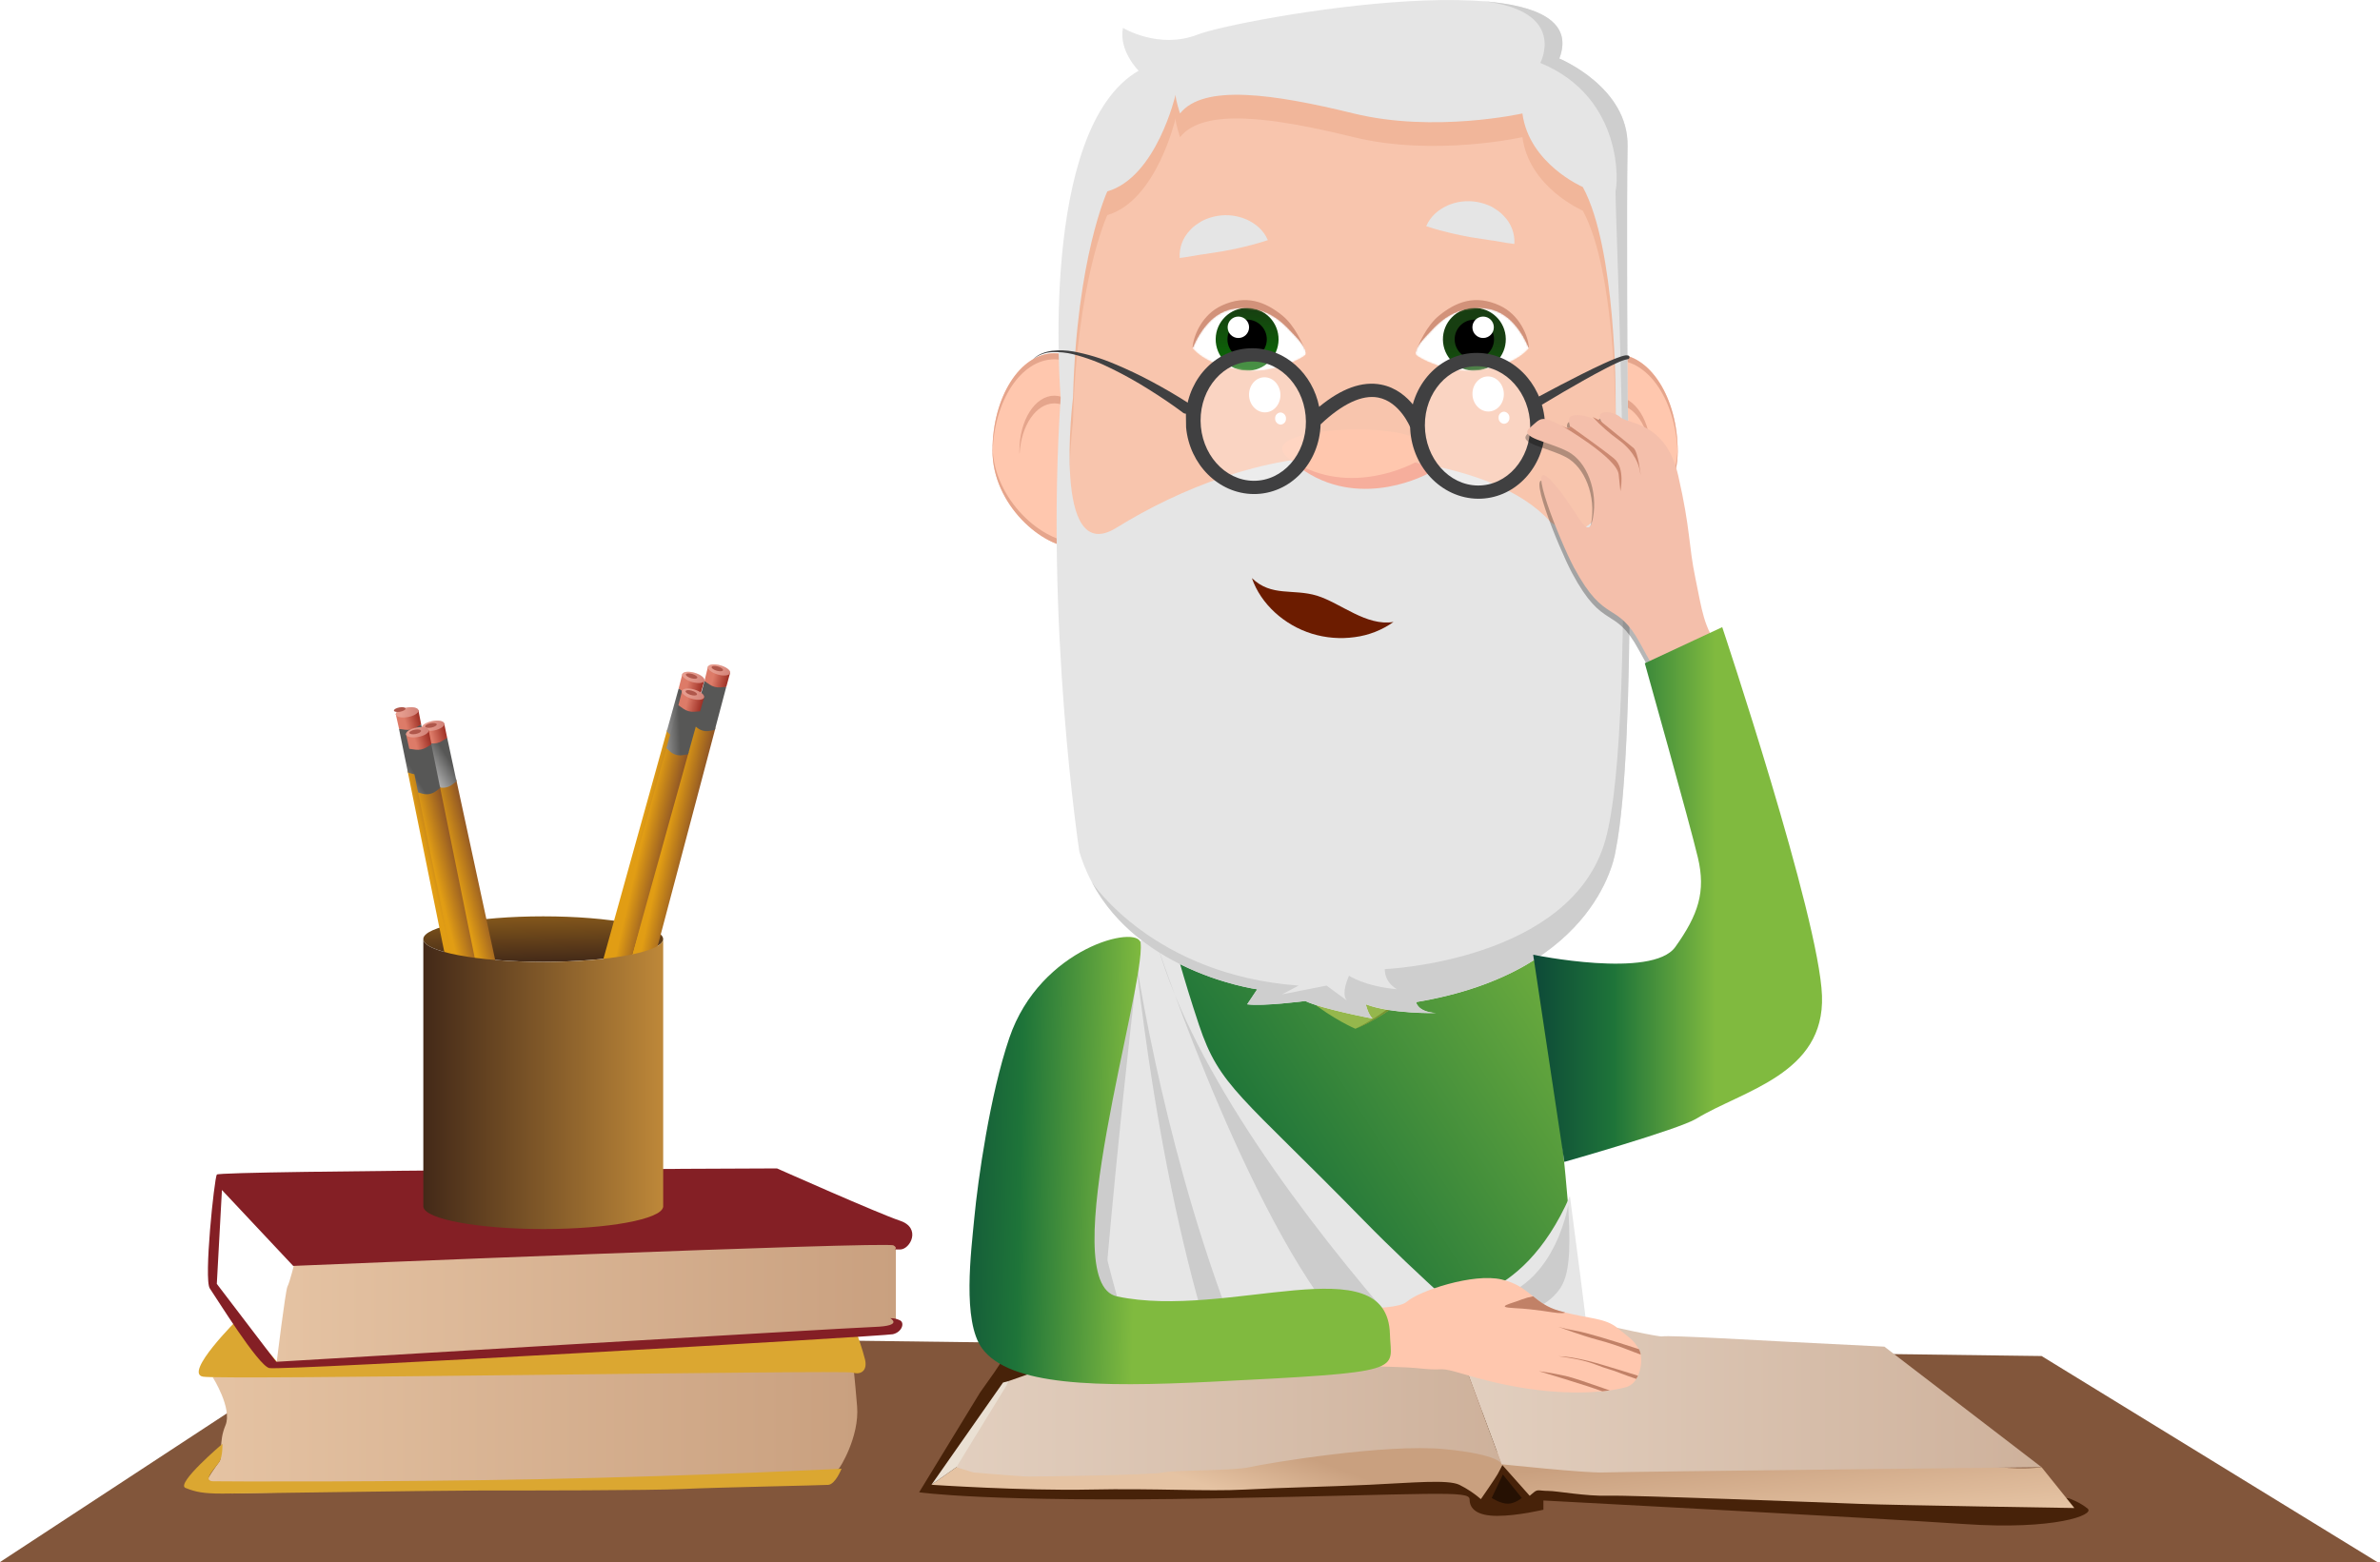 <?xml version="1.0" encoding="UTF-8"?> <svg xmlns="http://www.w3.org/2000/svg" width="1453" height="954" viewBox="0 0 1453 954" fill="none"> <g clip-path="url(#clip0_122_1860)"> <path d="M688.937 945.593L644.271 943.546C650.846 876.123 660.073 803.871 668.773 741.5C669.65 759.948 671.406 777.886 673.838 795.253C677.339 820.069 682.456 844.63 689.157 868.78C688.683 892.974 688.61 918.572 688.937 945.593Z" fill="#CCCCCC"></path> <path d="M964.045 925.354V927.488C963.983 935.456 963.869 943.546 963.72 951.777H689.007C688.55 922.49 688.594 894.827 689.138 868.78C689.454 851.966 689.937 835.841 690.587 820.403C693.299 754.396 698.54 701.206 703.632 662.036C704.218 657.462 704.803 653.07 705.388 648.859C708.548 626.3 711.533 609.328 713.631 598.286C713.631 598.128 713.692 597.961 713.728 597.803C714.702 592.717 715.483 588.922 716.028 586.445C716.519 584.152 716.791 582.992 716.791 582.992C717.38 582.553 717.968 582.114 718.547 581.71L718.67 581.622C721.391 579.663 724.007 577.889 726.492 576.272C748.166 562.217 760.843 560.671 760.843 560.671L771.843 561.356H771.957L826.385 564.765L872.631 561.866L878.9 561.479L879.778 561.418L891.901 560.662C891.901 560.662 902.436 561.971 920.634 572.785C921.047 573.022 921.459 573.268 921.872 573.531C926.165 576.167 930.87 579.241 935.918 582.984C935.918 582.984 936.181 584.038 936.655 586.137C939.508 598.682 949.973 648.578 957.101 733.085C957.18 733.963 957.25 734.842 957.32 735.72C960.41 773.037 962.842 816.986 963.694 867.348C963.694 867.558 963.694 867.769 963.694 867.98C963.737 870.835 963.781 873.699 963.816 876.598C963.816 877.634 963.816 878.673 963.816 879.709C964.089 894.415 964.159 909.629 964.045 925.354Z" fill="url(#paint0_linear_122_1860)"></path> <path d="M999.634 951.778H689.008C688.552 922.499 688.596 894.828 689.14 868.783C682.439 844.634 677.322 820.073 673.821 795.256C671.372 777.889 669.643 759.969 668.756 741.503C668.879 740.625 668.993 739.747 669.116 738.93C682.029 646.525 693.696 576.293 693.696 576.293L696.514 574.536L697.05 574.202L699.42 572.726C700.126 572.28 700.859 571.879 701.615 571.523C702.77 570.919 703.981 570.428 705.231 570.056L712.351 567.93C713.132 567.781 715.406 569.344 715.59 570.109C716.029 571.988 716.969 575.827 718.522 581.528C718.526 581.587 718.526 581.646 718.522 581.704C719.093 583.812 719.751 586.158 720.489 588.732C723.122 597.999 726.853 610.377 731.954 625.706C744.595 663.699 757.623 668.495 832.637 745.246C849.501 762.49 867.014 778.899 884.053 794.439C887.029 797.157 889.987 799.839 892.928 802.486L893.868 803.364L894.675 804.084C906.632 814.872 918.22 825.167 929.035 834.997L929.246 835.182L931.239 837C933.96 839.486 936.708 842.007 939.447 844.537C948.304 852.733 956.495 860.569 963.737 868.009C970.163 874.624 975.852 880.939 980.61 886.939C983.147 890.128 985.412 893.229 987.396 896.224C993.172 905.009 996.5 913.029 996.693 920.259C996.921 926.391 998.036 937.389 999.634 951.778Z" fill="#E6E6E6"></path> <path d="M643.455 951.778C643.393 952.437 643.323 953.096 643.262 953.754L643.446 951.778H643.455Z" fill="#CCCCCC"></path> <path d="M696.514 574.526C695.882 579.533 695.18 585.278 694.416 591.7C694.355 592.253 694.284 592.815 694.214 593.386C689.474 633.321 682.416 697.922 676.06 769.437C675.299 777.94 674.553 786.543 673.821 795.246C671.372 777.879 653.981 764.587 653.095 746.122C653.218 745.244 661.733 732.576 661.873 731.724C674.787 639.32 693.714 576.239 693.714 576.239L696.514 574.526Z" fill="#CCCCCC"></path> <path d="M987.467 896.207L974.492 866.832C973.21 845.204 967.75 800.561 958.444 730.338C928.333 799.226 879.883 794.465 879.883 794.465C878.022 819.633 975.247 884.426 975.247 884.426C975.247 884.426 975.247 883.715 975.203 882.265L987.467 896.207Z" fill="#E6E6E6"></path> <path d="M827.466 625.054C827.466 625.054 771.87 601.336 771.87 558.037C771.87 552.327 778.155 550.86 802.525 548.936C802.341 547.442 802.113 545.94 801.867 544.456C807.748 543.814 814.35 543.191 821.751 542.62L821.645 540.863C825.727 541.118 829.546 541.443 833.251 541.794H833.356C838.492 542.286 843.197 542.857 847.56 543.472C847.253 545.431 846.981 547.311 846.752 549.059C871.184 551.431 877.961 551.395 879.883 561.647C879.883 604.964 827.466 625.054 827.466 625.054Z" fill="#9C9A9A"></path> <path d="M802.525 552.064C799.251 526.185 787.312 501.395 787.312 501.395H861.439C852.327 519.843 848.42 539.063 846.752 552.187C871.184 554.559 877.961 554.524 879.883 564.767C879.883 608.048 827.466 628.147 827.466 628.147C827.466 628.147 771.87 604.429 771.87 561.13C771.87 555.446 778.155 553.979 802.525 552.064Z" fill="#95B74C"></path> <path d="M861.439 501.395C852.327 519.843 848.42 539.063 846.752 552.187C871.183 554.559 877.961 554.524 879.883 564.767C879.883 608.048 827.465 628.147 827.465 628.147C871.412 606.335 879.172 573.296 875.643 564.767C872.114 556.237 840.168 559.575 840.168 559.575L842.802 547.11L837.535 544.255L839.65 551.282C828.036 549.93 808.407 537.227 808.407 537.227L800.602 540.925C797.577 527.316 793.122 514.066 787.312 501.395H861.439Z" fill="#779332"></path> <path d="M706.915 578.249C706.915 578.249 766.242 757.111 827.579 818.778C889.075 880.606 971.551 932.364 971.551 932.364C971.551 932.364 752.143 732.611 706.915 578.249Z" fill="#CCCCCC"></path> <path d="M832.031 951.778H797.644C760.203 894.142 725.984 803.319 703.633 662.038C700.209 640.37 697.069 617.489 694.213 593.395C693.801 589.882 693.388 586.289 692.993 582.696C693.169 583.811 693.625 586.912 694.415 591.709C696.241 602.83 699.797 623.069 705.406 648.878C723.35 731.55 762.231 871.224 832.031 951.778Z" fill="#CCCCCC"></path> <path d="M744.84 951.777H719.119C707.043 924.906 697.022 897.164 689.139 868.779C682.438 844.631 677.321 820.069 673.82 795.253C671.371 777.886 669.642 759.966 668.755 741.5C668.661 739.579 668.576 737.649 668.5 735.711C668.5 735.711 668.702 736.818 669.115 738.927C670.107 743.943 672.328 754.607 676.059 769.444C679.527 783.227 684.302 800.612 690.588 820.394C702.615 858.212 720.19 904.798 744.84 951.777Z" fill="#CCCCCC"></path> <path d="M892.99 802.494C892.99 802.494 976.589 876.469 980.68 885.621C984.771 894.775 925.322 862.888 892.99 802.494Z" fill="#CCCCCC"></path> <path d="M957.408 735.711C957.408 735.711 947.927 795.183 898.591 794.155C861.58 793.382 930.142 819.815 952.677 786.363C959.603 776.015 958.295 754.537 957.408 735.711Z" fill="#CCCCCC"></path> <path d="M681.494 275.124C681.494 307.943 677.921 334.551 657.054 334.551C636.187 334.551 605.918 307.943 605.918 275.124C605.918 242.305 622.835 215.705 643.666 215.705C664.498 215.705 681.494 242.305 681.494 275.124Z" fill="#FFC7AE"></path> <path d="M643.701 219.41C664.427 219.41 681.247 245.658 681.449 278.178C681.449 277.168 681.449 276.158 681.449 275.148C681.449 242.329 664.524 215.729 643.701 215.729C622.878 215.729 605.952 242.329 605.952 275.148C605.952 275.596 605.952 276.026 605.996 276.474C606.751 244.727 623.343 219.41 643.701 219.41Z" fill="#E5A58C"></path> <path d="M657.054 331.195C636.45 331.195 606.69 305.236 605.962 272.979C605.962 273.691 605.918 274.403 605.918 275.123C605.918 307.942 636.187 334.55 657.054 334.55C677.921 334.55 681.494 307.942 681.494 275.123C681.494 274.921 681.494 274.719 681.494 274.517C681.275 306.062 677.342 331.195 657.054 331.195Z" fill="#E5A58C"></path> <path d="M643.7 246.302C655.252 246.302 664.646 260.779 664.979 278.805C664.979 277.592 664.979 276.362 664.979 275.115C664.979 256.606 655.437 241.602 643.665 241.602C631.892 241.602 622.359 256.606 622.359 275.115C622.359 275.827 622.359 276.529 622.446 277.232C623.316 259.944 632.489 246.302 643.7 246.302Z" fill="#E5A58C"></path> <path d="M948.673 275.719C948.673 308.538 952.238 335.138 973.105 335.138C993.972 335.138 1024.28 308.538 1024.28 275.719C1024.28 242.9 1007.37 216.292 986.536 216.292C965.704 216.292 948.673 242.9 948.673 275.719Z" fill="#FFC7AE"></path> <path d="M986.457 219.982C965.73 219.982 948.91 246.23 948.708 278.741C948.708 277.74 948.708 276.73 948.708 275.719C948.708 242.9 965.625 216.292 986.457 216.292C1007.29 216.292 1024.21 242.9 1024.21 275.719C1024.21 276.159 1024.21 276.598 1024.21 277.046C1023.41 245.325 1006.81 219.982 986.457 219.982Z" fill="#E5A58C"></path> <path d="M973.104 331.79C993.717 331.79 1023.48 305.832 1024.21 273.566C1024.21 274.287 1024.21 274.998 1024.21 275.719C1024.21 308.538 993.936 335.137 973.069 335.137C952.202 335.137 948.638 308.538 948.638 275.719C948.638 275.517 948.638 275.315 948.638 275.112C948.884 306.658 952.826 331.79 973.104 331.79Z" fill="#E5A58C"></path> <path d="M986.457 246.899C974.904 246.899 965.52 261.367 965.177 279.402C965.177 278.189 965.177 276.96 965.177 275.712C965.177 257.203 974.72 242.199 986.483 242.199C998.247 242.199 1007.79 257.203 1007.79 275.712C1007.79 276.424 1007.79 277.127 1007.71 277.829C1006.84 260.533 997.667 246.899 986.457 246.899Z" fill="#E5A58C"></path> <path d="M647.563 272.997C647.563 409.693 647.563 604.059 820.601 604.059C997.29 604.059 993.647 409.693 993.647 272.997C993.647 136.301 993.647 25.475 820.601 25.475C647.554 25.475 647.563 136.31 647.563 272.997Z" fill="#F8C5AD"></path> <path d="M647.563 272.997C647.563 409.693 647.563 604.059 820.601 604.059C997.29 604.059 993.647 409.693 993.647 272.997C993.647 265.554 993.647 258.201 993.647 250.939C993.647 249.235 993.647 247.205 993.647 244.913C992.865 121.437 981.69 25.475 820.706 25.475C647.563 25.493 647.563 136.31 647.563 272.997ZM655.078 257.316C657.36 171.536 676.024 131.329 676.024 131.329C706.082 122.614 717.688 72.323 717.688 72.323C717.688 75.644 720.427 83.743 720.427 83.743C734.771 65.647 777.12 71.682 826.412 83.743C875.705 95.804 929.439 83.743 929.439 83.743C933.539 114.568 966.31 128.641 966.31 128.641C986.799 166.177 986.343 257.316 986.343 257.316C988.739 367.87 946.496 333.048 946.496 333.048C910.31 292.859 820.618 292.859 820.618 292.859C771.211 292.859 721.111 312.29 681.502 336.781C641.892 361.273 655.078 257.334 655.078 257.334V257.316Z" fill="#F1B69A"></path> <path d="M658.949 520.079C680.808 592.455 767.551 604.077 767.551 604.077L761.406 613.239C770.974 614.574 796.924 611.227 796.924 611.227C806.484 615.909 837.911 621.944 837.911 621.944C835.172 619.309 833.812 613.239 833.812 613.239C849.526 619.265 876.828 618.598 876.828 618.598C865.214 617.922 864.538 611.896 864.538 611.896C977.248 593.123 986.351 519.411 986.351 519.411C999.519 454.406 993.638 242.848 993.638 242.848C993.638 242.848 992.953 125.566 993.638 89.382C994.323 53.199 951.974 35.797 951.974 35.797C976.554 -28.541 755.252 11.666 731.347 21.048C707.443 30.43 685.584 17.024 685.584 17.024C682.845 31.08 695.144 43.167 695.144 43.167C633.693 78.683 647.554 242.874 647.554 242.874C638.021 382.25 658.949 520.079 658.949 520.079ZM655.078 242.848C657.334 157.041 676.024 116.86 676.024 116.86C706.082 108.146 717.688 57.855 717.688 57.855C717.688 61.175 720.426 69.275 720.426 69.275C734.771 51.179 777.119 57.214 826.412 69.275C875.704 81.336 929.439 69.275 929.439 69.275C933.539 100.099 966.31 114.181 966.31 114.181C986.799 151.708 986.343 242.848 986.343 242.848C988.739 353.401 946.496 318.588 946.496 318.588C910.31 278.372 820.618 278.372 820.618 278.372C771.211 278.372 721.111 297.804 681.502 322.295C641.892 346.786 655.078 242.848 655.078 242.848Z" fill="#E5E5E5"></path> <g style="mix-blend-mode:multiply"> <path d="M820.618 278.374C839.454 278.74 858.213 280.87 876.653 284.734C875.36 286.354 873.847 287.786 872.158 288.986C872.158 288.986 832.575 311.255 796.538 287.633C792.605 285.05 790.885 282.714 790.893 280.605C800.734 279.144 810.668 278.399 820.618 278.374Z" fill="#F6AE9C"></path> </g> <path d="M863.95 282.344C863.95 282.344 824.375 304.604 788.33 280.991C752.285 257.378 901.83 254.146 863.95 282.344Z" fill="#FFC7AE"></path> <path d="M796.915 611.2C796.915 611.2 770.966 614.547 761.397 613.211L767.542 604.049C767.542 604.049 696.048 594.509 666.516 538.543C667.21 539.588 704.572 595.361 792.833 601.792L782.685 607.159L809.899 601.792L822.286 610.919C820.899 609.346 819.363 605.367 823.559 595.765C823.559 595.765 833.119 602.24 852.932 604.032C852.932 604.032 845.418 600.448 845.418 591.733C845.418 591.733 958.804 587.042 979.978 513.323C1001.15 439.603 985.245 118.142 986.351 116.139C987.458 114.136 992.268 59.839 940.36 38.396C940.36 38.396 957.461 6.499 904.894 0.666C938.376 3.196 960.709 12.841 951.974 35.716C951.974 35.716 994.323 53.136 993.638 89.302C992.953 125.468 993.638 242.768 993.638 242.768C993.638 242.768 999.555 454.317 986.351 519.331C986.351 519.331 977.248 593.042 864.538 611.815C864.538 611.815 865.223 617.841 876.828 618.517C876.828 618.517 849.509 619.185 833.812 613.159C833.812 613.159 835.173 619.185 837.912 621.864C837.912 621.943 806.484 615.908 796.915 611.2Z" fill="#CECECE"></path> <path d="M774.029 146.623C767.665 148.714 762.88 149.935 758.5 150.954C754.119 151.973 750.458 152.711 746.929 153.335L735.859 155.092C731.584 155.549 727.081 156.708 720.207 157.516C720.017 154.394 720.487 151.267 721.585 148.338C722.683 145.409 724.385 142.745 726.58 140.518C728.617 138.094 731.33 136.442 734.069 134.791C736.915 133.378 739.952 132.39 743.084 131.857C749.183 130.793 755.461 131.56 761.125 134.062C766.524 136.548 771.396 140.43 774.029 146.623Z" fill="#E5E5E5"></path> <path d="M870.709 138.118C877.083 140.209 881.858 141.421 886.248 142.44C890.637 143.459 894.289 144.197 897.818 144.83L908.879 146.543C913.155 147 917.658 148.159 924.532 148.959C924.725 145.838 924.251 142.714 923.154 139.787C922.056 136.86 920.362 134.196 918.167 131.969C916.122 129.545 913.409 127.893 910.679 126.233C907.826 124.824 904.788 123.836 901.654 123.299C895.553 122.239 889.276 123.009 883.614 125.513C878.215 128.051 873.343 131.925 870.709 138.118Z" fill="#E5E5E5"></path> <path d="M745.746 186.625C734.014 192.077 728.624 204.642 728.062 212.239L797.078 214.863C795.655 210.631 790.611 198.85 782.711 192.524C772.633 184.455 760.96 179.553 745.746 186.625Z" fill="#D2927A"></path> <mask id="mask0_122_1860" style="mask-type:alpha" maskUnits="userSpaceOnUse" x="728" y="188" width="70" height="39"> <path d="M754.54 188.28C740.408 189.87 732.315 202.485 728.018 212.653C734.414 220.098 746.609 225.166 762.367 226.386C778.124 227.606 795.983 218.502 797.038 216.598C798.092 214.695 795.58 209.983 790.618 204.954C785.657 199.926 775.328 185.941 754.54 188.28Z" fill="white"></path> </mask> <g mask="url(#mask0_122_1860)"> <path d="M754.54 188.28C740.408 189.87 732.315 202.485 728.018 212.653C734.414 220.098 746.609 225.166 762.367 226.386C778.124 227.606 795.983 218.502 797.038 216.598C798.092 214.695 795.58 209.983 790.618 204.954C785.657 199.926 775.328 185.941 754.54 188.28Z" fill="white"></path> <circle cx="761.375" cy="207.185" r="19.197" transform="rotate(0.683 761.375 207.185)" fill="url(#paint1_linear_122_1860)"></circle> <circle cx="761.376" cy="207.186" r="12.013" transform="rotate(0.683 761.376 207.186)" fill="black"></circle> <circle cx="756.024" cy="199.84" r="6.545" transform="rotate(0.683 756.024 199.84)" fill="white"></circle> </g> <path d="M915.729 186.625C927.461 192.077 932.851 204.642 933.413 212.239L864.397 214.863C865.82 210.631 870.864 198.85 878.764 192.524C888.842 184.455 900.515 179.553 915.729 186.625Z" fill="#D2927A"></path> <mask id="mask1_122_1860" style="mask-type:alpha" maskUnits="userSpaceOnUse" x="864" y="188" width="70" height="39"> <path d="M906.935 188.28C921.066 189.87 929.159 202.485 933.457 212.653C927.061 220.098 914.866 225.166 899.108 226.386C883.351 227.606 865.492 218.502 864.437 216.598C863.383 214.695 865.895 209.983 870.857 204.954C875.818 199.926 886.147 185.941 906.935 188.28Z" fill="white"></path> </mask> <g mask="url(#mask1_122_1860)"> <path d="M906.935 188.28C921.066 189.87 929.159 202.485 933.457 212.653C927.061 220.098 914.866 225.166 899.108 226.386C883.351 227.606 865.492 218.502 864.437 216.598C863.383 214.695 865.895 209.983 870.857 204.954C875.818 199.926 886.147 185.941 906.935 188.28Z" fill="white"></path> <circle r="19.197" transform="matrix(-1 0.012 0.012 1 900.1 207.185)" fill="url(#paint2_linear_122_1860)"></circle> <circle r="12.013" transform="matrix(-1 0.012 0.012 1 900.099 207.186)" fill="black"></circle> <circle r="6.545" transform="matrix(-1 0.012 0.012 1 905.45 199.84)" fill="white"></circle> </g> <path d="M764.284 352.987C776.302 364.592 789.339 359.277 804.061 363.731C818.721 368.36 834.101 382.495 850.746 379.763C843.722 384.747 835.583 387.93 827.043 389.03C818.293 390.247 809.381 389.534 800.935 386.94C784.028 381.713 769.701 368.799 764.284 352.987Z" fill="#6C1C00"></path> <path d="M722.059 251.843C715.352 246.853 708.258 242.083 701.069 237.603C693.883 233.084 686.467 228.944 678.85 225.199C671.27 221.36 663.292 218.364 655.059 216.265C650.94 215.26 646.699 214.839 642.462 215.018C638.19 215.152 634.077 216.665 630.734 219.331H630.69C633.762 216.318 638.064 214.711 642.365 214.175C646.711 213.707 651.1 213.86 655.402 214.632C663.943 216.222 672.282 218.747 680.272 222.16C688.259 225.469 696.07 229.188 703.676 233.299C711.305 237.401 718.714 241.705 726.053 246.475C726.427 246.712 726.749 247.022 727.002 247.386C727.254 247.749 727.43 248.159 727.522 248.593C727.612 249.026 727.616 249.473 727.53 249.908C727.445 250.342 727.275 250.755 727.027 251.122C726.519 251.867 725.74 252.385 724.856 252.564C723.972 252.742 723.054 252.568 722.296 252.08L722.12 251.957L722.059 251.843Z" fill="#404041"></path> <path d="M939.131 242.305C947.91 237.579 956.688 232.976 965.537 228.522C969.979 226.299 974.448 224.13 978.977 222.039C981.242 221.002 983.534 219.992 985.869 219.052C987.036 218.587 988.221 218.174 989.442 217.735C990.074 217.541 990.679 217.339 991.355 217.19C992.154 216.963 992.988 216.907 993.813 217.023C994.086 217.055 994.331 217.18 994.516 217.377C994.7 217.575 994.806 217.83 994.823 218.1C994.832 218.369 994.753 218.634 994.586 218.849C994.428 219.064 994.191 219.214 993.928 219.272L993.216 219.448C992.804 219.491 992.4 219.573 992.005 219.693C991.47 219.825 990.908 220.045 990.355 220.238C989.249 220.669 988.134 221.117 987.019 221.652C984.798 222.663 982.629 223.761 980.417 224.885C976.028 227.143 971.718 229.515 967.407 231.913C958.804 236.744 950.271 241.743 941.826 246.846C941.22 247.208 940.492 247.319 939.807 247.155C939.122 246.991 938.525 246.565 938.148 245.968C937.788 245.373 937.682 244.661 937.849 243.987C938.007 243.312 938.437 242.73 939.025 242.366L939.131 242.305Z" fill="#404041"></path> <path opacity="0.25" d="M865.391 259.82C865.54 281.738 882.069 299.614 902.339 299.746C922.609 299.878 938.911 282.177 938.762 260.295C938.613 238.412 922.083 220.501 901.813 220.369C881.542 220.237 865.215 237.859 865.391 259.82Z" fill="white"></path> <path d="M898.942 240.493C898.942 246.414 903.331 251.237 908.598 251.263C913.865 251.289 918.149 246.537 918.106 240.616C918.062 234.695 913.716 229.882 908.449 229.846C903.182 229.811 898.907 234.616 898.942 240.493Z" fill="white"></path> <path d="M914.884 255.048C914.84 255.983 915.174 256.896 915.797 257.592C916.42 258.288 917.289 258.712 918.22 258.773C918.676 258.752 919.133 258.639 919.545 258.443C919.958 258.245 920.335 257.967 920.634 257.624C920.941 257.281 921.178 256.881 921.328 256.447C921.477 256.012 921.538 255.552 921.512 255.092C921.556 254.159 921.231 253.246 920.608 252.549C919.976 251.853 919.106 251.429 918.176 251.368C917.719 251.39 917.263 251.502 916.85 251.699C916.438 251.896 916.069 252.175 915.762 252.518C915.454 252.86 915.218 253.261 915.068 253.695C914.919 254.13 914.858 254.59 914.884 255.048Z" fill="white"></path> <path d="M943.046 256.208C940.992 233.553 923.206 215.623 901.786 215.483C879.058 215.333 860.711 235.178 860.869 259.722C861.027 284.266 879.664 304.356 902.392 304.523C923.856 304.663 941.396 286.954 943.143 264.325L943.046 256.208ZM869.893 259.818C869.762 239.737 884.071 223.485 901.795 223.6C919.519 223.714 934.066 240.15 934.197 260.231C934.329 280.313 920.02 296.564 902.295 296.45C884.571 296.336 870.034 279.873 869.893 259.818Z" fill="#404041"></path> <path opacity="0.25" d="M728.442 256.87C728.591 278.831 745.121 296.663 765.391 296.795C785.661 296.927 801.955 279.226 801.814 257.344C801.674 235.462 785.135 217.55 764.856 217.418C744.577 217.286 728.284 234.952 728.442 256.87Z" fill="white"></path> <path d="M762.539 241.012C762.539 246.933 766.928 251.755 772.196 251.782C777.463 251.808 781.738 247.056 781.703 241.135C781.668 235.214 777.314 230.4 772.046 230.365C766.779 230.33 762.504 235.1 762.539 241.012Z" fill="white"></path> <path d="M778.479 255.532C778.441 256.467 778.767 257.38 779.391 258.076C780.013 258.774 780.883 259.201 781.815 259.266C782.74 259.209 783.604 258.79 784.221 258.099C784.837 257.408 785.156 256.501 785.107 255.576C785.149 254.642 784.823 253.73 784.199 253.033C783.575 252.337 782.704 251.913 781.771 251.852C781.312 251.873 780.863 251.985 780.448 252.183C780.032 252.38 779.66 252.658 779.354 253.001C779.047 253.344 778.812 253.744 778.662 254.179C778.512 254.613 778.45 255.074 778.479 255.532Z" fill="white"></path> <path d="M724.114 260.927C726.168 283.591 743.954 301.52 765.374 301.661C787.566 301.802 805.545 282.871 806.23 259.126C819.477 246.564 831.635 240.863 841.345 242.734C854.671 245.282 860.956 260.883 861.018 261.041L869.586 258.476C869.261 257.659 861.58 238.395 843.188 234.837C831.609 232.588 818.915 237.2 805.361 248.4C801.349 228.134 784.617 212.762 764.75 212.639C743.286 212.498 725.746 230.208 724 252.837L724.114 260.927ZM732.963 256.939C732.831 236.857 747.14 220.615 764.864 220.729C782.589 220.843 797.126 237.27 797.267 257.361C797.407 277.451 783.089 293.685 765.356 293.57C747.623 293.456 733.103 277.029 732.963 256.939Z" fill="#404041"></path> <path d="M1451.32 953.754H0.062L212.244 814.642L1246.4 827.985L1451.32 953.754Z" fill="#82563B"></path> <path d="M331.644 559.513C291.21 559.513 258.43 565.733 258.43 573.393C258.43 581.053 291.21 587.272 331.644 587.272C372.079 587.272 404.868 581.062 404.868 573.393C404.868 565.724 372.097 559.513 331.644 559.513Z" fill="url(#paint3_linear_122_1860)"></path> <path d="M420.644 449.033L407.383 445.338L352.444 642.77L365.705 646.465L420.644 449.033Z" fill="url(#paint4_linear_122_1860)"></path> <path d="M407.026 446.605L409.054 448.476C410.127 449.468 411.413 450.198 412.814 450.611C414.215 451.024 415.692 451.108 417.131 450.856L420.291 450.303L427.577 424.09L420.827 422.21L414.322 420.392L407.026 446.605Z" fill="url(#paint5_linear_122_1860)"></path> <path d="M414.322 420.393L416.64 411.336L430.045 415.5L427.578 424.091L424.067 424.363C421.68 424.548 419.304 423.899 417.342 422.527L414.322 420.393Z" fill="url(#paint6_linear_122_1860)"></path> <path d="M430.033 415.615C430.49 414.07 427.842 411.924 424.118 410.819C420.395 409.716 417.006 410.074 416.548 411.618C416.092 413.162 418.74 415.308 422.464 416.412C426.187 417.516 429.576 417.159 430.033 415.615Z" fill="url(#paint7_linear_122_1860)"></path> <g style="mix-blend-mode:screen" opacity="0.25"> <path d="M430.033 415.615C430.49 414.07 427.842 411.924 424.118 410.819C420.395 409.716 417.006 410.074 416.548 411.618C416.092 413.162 418.74 415.308 422.464 416.412C426.187 417.516 429.576 417.159 430.033 415.615Z" fill="white"></path> </g> <path d="M425.711 413.83C425.922 413.119 424.536 412.081 422.616 411.511C420.697 410.942 418.969 411.058 418.758 411.77C418.548 412.481 419.934 413.519 421.854 414.089C423.774 414.658 425.5 414.542 425.711 413.83Z" fill="#AF574B"></path> <path d="M436.82 444.38L423.514 440.85L371.024 638.947L384.329 642.478L436.82 444.38Z" fill="url(#paint8_linear_122_1860)"></path> <path d="M423.109 442.143L425.172 443.997C426.256 444.975 427.552 445.689 428.957 446.084C430.363 446.479 431.84 446.543 433.275 446.272L436.417 445.675L443.388 419.382L436.611 417.626L430.079 415.869L423.109 442.143Z" fill="url(#paint9_linear_122_1860)"></path> <path d="M430.079 415.852L432.291 406.769L445.767 410.757L443.414 419.383L439.902 419.699C437.516 419.914 435.13 419.293 433.152 417.942L430.079 415.852Z" fill="url(#paint10_linear_122_1860)"></path> <path d="M445.754 410.965C446.192 409.415 443.518 407.3 439.781 406.243C436.045 405.184 432.66 405.583 432.222 407.133C431.784 408.683 434.458 410.797 438.194 411.855C441.931 412.914 445.316 412.515 445.754 410.965Z" fill="url(#paint11_linear_122_1860)"></path> <g style="mix-blend-mode:screen" opacity="0.25"> <path d="M445.754 410.968C446.192 409.418 443.518 407.304 439.781 406.246C436.045 405.188 432.66 405.586 432.222 407.136C431.784 408.686 434.458 410.801 438.194 411.858C441.931 412.917 445.316 412.518 445.754 410.968Z" fill="white"></path> </g> <path d="M441.427 409.236C441.629 408.521 440.231 407.5 438.304 406.954C436.378 406.409 434.652 406.546 434.45 407.26C434.248 407.974 435.647 408.995 437.573 409.541C439.5 410.087 441.225 409.95 441.427 409.236Z" fill="#AF574B"></path> <path d="M420.446 459.255L407.186 455.561L352.247 652.992L365.507 656.687L420.446 459.255Z" fill="url(#paint12_linear_122_1860)"></path> <path d="M406.832 456.83L408.869 458.71C409.943 459.699 411.23 460.427 412.631 460.839C414.032 461.25 415.507 461.333 416.945 461.082L420.097 460.529L427.392 434.315L420.632 432.436L414.163 430.617L406.832 456.83Z" fill="url(#paint13_linear_122_1860)"></path> <path d="M414.164 430.619L416.482 421.562L429.887 425.726L427.429 434.317L423.917 434.589C421.531 434.778 419.153 434.129 417.193 432.754L414.164 430.619Z" fill="url(#paint14_linear_122_1860)"></path> <path d="M429.838 425.847C430.295 424.303 427.647 422.156 423.924 421.052C420.2 419.948 416.81 420.306 416.354 421.85C415.896 423.394 418.544 425.541 422.268 426.645C425.992 427.749 429.38 427.391 429.838 425.847Z" fill="url(#paint15_linear_122_1860)"></path> <g style="mix-blend-mode:screen" opacity="0.25"> <path d="M429.838 425.847C430.295 424.303 427.647 422.156 423.924 421.052C420.2 419.948 416.81 420.306 416.354 421.85C415.896 423.394 418.544 425.541 422.268 426.645C425.992 427.749 429.38 427.391 429.838 425.847Z" fill="white"></path> </g> <path d="M425.519 424.057C425.729 423.344 424.344 422.306 422.424 421.738C420.504 421.168 418.778 421.283 418.567 421.996C418.356 422.707 419.741 423.746 421.661 424.315C423.581 424.883 425.308 424.768 425.519 424.057Z" fill="#AF574B"></path> <path d="M262.25 467.698L248.761 470.439L289.523 671.282L303.013 668.541L262.25 467.698Z" fill="url(#paint16_linear_122_1860)"></path> <path d="M249.045 471.71L251.678 472.457C253.083 472.852 254.56 472.918 255.995 472.648C257.429 472.378 258.782 471.781 259.948 470.902L262.511 468.969L257.095 442.308L250.221 443.705L243.602 445.049L249.045 471.71Z" fill="url(#paint17_linear_122_1860)"></path> <path d="M243.627 445.051L241.582 435.932L255.408 433.534L257.12 442.319L254.127 444.155C252.085 445.409 249.67 445.912 247.297 445.578L243.627 445.051Z" fill="url(#paint18_linear_122_1860)"></path> <path d="M249.083 437.827C252.901 437.116 255.758 435.256 255.463 433.672C255.169 432.089 251.835 431.381 248.017 432.093C244.199 432.803 241.342 434.663 241.637 436.247C241.931 437.83 245.265 438.538 249.083 437.827Z" fill="url(#paint19_linear_122_1860)"></path> <g style="mix-blend-mode:screen" opacity="0.25"> <path d="M249.083 437.827C252.901 437.116 255.758 435.256 255.463 433.672C255.169 432.089 251.835 431.381 248.017 432.093C244.199 432.803 241.342 434.663 241.637 436.247C241.931 437.83 245.265 438.538 249.083 437.827Z" fill="white"></path> </g> <path d="M244.288 434.582C246.25 434.221 247.733 433.339 247.6 432.612C247.466 431.885 245.767 431.587 243.805 431.948C241.842 432.308 240.36 433.19 240.493 433.917C240.627 434.646 242.325 434.943 244.288 434.582Z" fill="#AF574B"></path> <path d="M278.484 475.742L265.029 478.651L308.275 678.973L321.73 676.065L278.484 475.742Z" fill="url(#paint20_linear_122_1860)"></path> <path d="M265.276 479.96L267.91 480.672C269.321 481.049 270.799 481.095 272.23 480.807C273.662 480.519 275.007 479.904 276.162 479.012L278.699 477.053L272.993 450.444L266.137 451.929L259.535 453.361L265.276 479.96Z" fill="url(#paint21_linear_122_1860)"></path> <path d="M259.534 453.368L257.375 444.294L271.175 441.729L272.992 450.513L270.025 452.393C267.997 453.668 265.589 454.199 263.212 453.895L259.534 453.368Z" fill="url(#paint22_linear_122_1860)"></path> <path d="M264.954 446.035C268.763 445.276 271.596 443.382 271.283 441.802C270.968 440.222 267.626 439.556 263.817 440.314C260.008 441.072 257.175 442.968 257.489 444.547C257.803 446.127 261.145 446.794 264.954 446.035Z" fill="url(#paint23_linear_122_1860)"></path> <g style="mix-blend-mode:screen" opacity="0.25"> <path d="M264.954 446.035C268.763 445.276 271.596 443.382 271.283 441.802C270.968 440.222 267.626 439.556 263.817 440.314C260.008 441.072 257.175 442.968 257.489 444.547C257.803 446.127 261.145 446.794 264.954 446.035Z" fill="white"></path> </g> <path d="M263.336 444.265C265.3 443.874 266.775 442.966 266.63 442.238C266.485 441.51 264.776 441.237 262.812 441.628C260.848 442.018 259.374 442.926 259.518 443.654C259.662 444.381 261.372 444.656 263.336 444.265Z" fill="#AF574B"></path> <path d="M268.494 479.852L255.003 482.593L295.766 683.437L309.255 680.695L268.494 479.852Z" fill="url(#paint24_linear_122_1860)"></path> <path d="M255.269 483.868L257.902 484.615C259.308 485.008 260.785 485.072 262.22 484.801C263.654 484.53 265.007 483.93 266.172 483.051L268.727 481.127L263.319 454.466L256.445 455.863L249.826 457.207L255.269 483.868Z" fill="url(#paint25_linear_122_1860)"></path> <path d="M249.878 457.208L247.824 448.081L261.659 445.691L263.415 454.476L260.422 456.312C258.378 457.563 255.965 458.065 253.592 457.735L249.878 457.208Z" fill="url(#paint26_linear_122_1860)"></path> <path d="M255.334 449.991C259.152 449.281 262.009 447.421 261.714 445.837C261.42 444.253 258.086 443.546 254.268 444.257C250.45 444.967 247.593 446.828 247.888 448.411C248.182 449.995 251.517 450.702 255.334 449.991Z" fill="url(#paint27_linear_122_1860)"></path> <g style="mix-blend-mode:screen" opacity="0.25"> <path d="M255.334 449.987C259.152 449.277 262.009 447.417 261.714 445.833C261.42 444.249 258.086 443.542 254.268 444.253C250.45 444.964 247.593 446.824 247.888 448.407C248.182 449.991 251.517 450.698 255.334 449.987Z" fill="white"></path> </g> <path d="M253.741 448.189C255.709 447.822 257.195 446.933 257.059 446.203C256.924 445.474 255.218 445.18 253.249 445.546C251.28 445.913 249.795 446.802 249.93 447.531C250.066 448.261 251.772 448.555 253.741 448.189Z" fill="#AF574B"></path> <path d="M129.837 840.891C129.837 840.891 142.022 859.997 137.633 870.345C133.243 880.693 136.114 889.61 133.876 892.579C131.637 895.548 126.141 903.428 126.853 903.542C127.564 903.656 139.143 911.975 141.364 911.949C143.585 911.922 442.377 905.105 442.377 905.105C442.377 905.105 503.231 902.127 505.733 901.029C508.235 899.931 511.475 896.918 511.966 896.892C512.458 896.866 524.827 877.39 523.256 858.609C521.684 839.828 521.07 835.479 521.07 835.479C521.07 835.479 434.863 833.722 411.502 832.774C388.142 831.825 276.31 834.943 273.826 835.479C271.341 836.015 190.489 835.479 190.489 835.479H145.718L129.837 840.891Z" fill="url(#paint28_linear_122_1860)"></path> <path d="M145.165 805.515C145.165 805.515 111.999 838.395 123.885 840.582C135.772 842.77 515.021 836.41 520.446 838.079C525.872 839.748 529.726 836.621 528.058 829.936C526.39 823.251 523.361 815.002 523.361 815.002L200.84 807.184L145.165 805.515Z" fill="#DBA731"></path> <path d="M135.158 723.793L129.838 786.102L170.22 832.757C170.22 832.757 187.427 813.343 183.986 795.502C182.985 790.231 183.051 784.813 184.18 779.567C185.31 774.323 187.479 769.358 190.561 764.967L181.782 761.365L178.341 759.336L135.158 723.793Z" fill="white"></path> <path d="M546.941 760.115V805.935C546.941 805.935 548.811 808.228 545.264 809.581C541.717 810.934 431.474 817.724 431.474 817.724L179.27 832.754L168.868 832.21C168.868 832.21 174.267 787.663 175.522 785.476C176.777 783.289 179.911 770.762 179.911 770.762L430.544 750.408L505.646 756.039L546.941 760.115Z" fill="url(#paint29_linear_122_1860)"></path> <path d="M543.492 804.892C543.492 804.892 551.945 809.583 533.835 810.216C515.724 810.848 168.64 831.509 168.64 831.509L132.367 783.915L135.492 726.613L178.99 772.952C178.99 772.952 541.551 757.921 545.484 760.425C549.417 762.929 543.211 762.937 549.47 762.937C555.729 762.937 562.638 749.761 549.47 745.368C536.302 740.976 474.368 713.428 474.368 713.428C474.368 713.428 133.929 714.675 132.367 717.188C130.804 719.7 124.334 781.315 128.091 786.7C131.849 792.084 157.5 833.662 164.383 835.331C171.265 837 539.664 815.917 545.089 814.669C550.514 813.422 552.384 807.984 549.672 806.315C547.779 805.288 545.642 804.797 543.492 804.892Z" fill="#841F25"></path> <path d="M404.876 573.428C404.876 581.097 372.096 587.307 331.652 587.307C291.209 587.307 258.438 581.097 258.438 573.428V737.084H258.508C259.956 744.506 292.148 750.445 331.661 750.445C371.174 750.445 403.357 744.506 404.805 737.084H404.876V573.428Z" fill="url(#paint30_linear_122_1860)"></path> <path d="M135.782 881.607C135.782 881.607 106.996 906.028 113.255 908.531C119.515 911.035 124.202 911.975 135.782 911.975C147.361 911.975 265.32 910.095 292.543 910.095C319.766 910.095 397.37 910.095 417.078 909.155C436.786 908.215 501.257 906.968 505.638 906.652C510.018 906.335 513.767 896.787 513.767 896.787C513.767 896.787 430.94 901.109 328.536 903.208C241.627 904.965 132.858 904.605 129.847 904.455C123.272 904.148 131.726 896.005 133.912 892.561C136.098 889.118 135.782 881.607 135.782 881.607Z" fill="#DBA731"></path> <g opacity="0.47"> <g filter="url(#filter0_f_122_1860)"> <path d="M1000.49 396.834C985.561 369.181 978.925 385.748 959.717 349.819C951.562 334.569 929.615 280.281 945.372 296.445C961.13 312.608 968.197 336.546 971.375 319.75C974.553 302.954 967.565 285.262 956.109 279.174C944.653 273.087 925.805 270.785 932.784 264.706C939.763 258.627 939.535 256.949 951.956 263.16C964.378 269.371 949.692 256.659 961.999 256.897C974.307 257.134 979.443 266.964 976.133 260.068C972.824 253.172 983.902 254.235 988.283 258.311C992.663 262.387 1015.89 260.788 1023.45 293.853C1031.01 326.918 1029.7 336.195 1033.88 356.223C1038.06 376.252 1038.78 386.258 1049 399.742C1059.21 413.226 1055.3 422.204 1055.3 422.204L1026.57 437.515C1026.57 437.515 1018.88 430.953 1000.49 396.834Z" fill="black" fill-opacity="0.61"></path> </g> </g> <path d="M1001.62 393.398C986.694 365.744 980.048 382.312 960.84 346.383C952.685 331.133 930.738 276.845 946.496 293.017C962.254 309.189 969.321 333.11 972.499 316.314C975.676 299.518 968.697 281.826 957.232 275.747C945.767 269.668 926.928 267.357 933.907 261.27C940.886 255.182 940.658 253.522 953.08 259.724C965.502 265.926 950.815 253.223 963.123 253.46C975.431 253.698 980.566 263.527 977.265 256.64C973.965 249.753 985.026 250.799 989.406 254.883C993.787 258.968 1017.02 257.361 1024.57 290.426C1032.13 323.491 1030.82 332.767 1035 352.796C1039.18 372.825 1039.9 382.83 1050.12 396.323C1060.34 409.816 1056.42 418.776 1056.42 418.776L1027.71 434.026C1027.71 434.026 1020 427.517 1001.62 393.398Z" fill="#F4BFAB"></path> <path d="M953.08 259.724C953.08 259.724 987.089 279.375 988.195 289.653L989.266 299.93C989.266 299.93 992.365 285.708 985.412 279.99C978.459 274.271 958.444 260.119 958.444 260.119C958.444 260.119 958.979 261.103 957.724 261.428C956.469 261.753 953.08 259.724 953.08 259.724Z" fill="#CC8971"></path> <path d="M1004.16 404.976L1051.42 382.927C1051.42 382.927 1110.59 560.04 1112.33 607.951C1114.08 655.862 1064.17 665.71 1035.56 683.094C1024.74 689.674 955.029 709.448 955.029 709.448L936.005 582.951C936.005 582.951 1008.7 597.946 1022.78 578.216C1036.86 558.486 1041.48 544.457 1036.59 523.752C1031.7 503.046 1004.16 404.976 1004.16 404.976Z" fill="url(#paint31_linear_122_1860)"></path> <path d="M972.358 254.656C977.204 259.856 982.55 264.565 988.318 268.711C998.642 276.327 1000.61 284.681 1001.14 287.492L1001.67 290.312C1001.67 290.312 1000.11 275.862 997.281 273.534C994.454 271.206 976.625 256.711 976.625 256.711L972.358 254.656Z" fill="#CC8971"></path> <path d="M598.333 850.246L561.138 911.176C561.138 911.176 603.065 917.439 740.118 914.936C877.172 912.432 897.195 909.858 897.195 915.524C897.195 921.19 901.584 925.582 914.094 925.582C926.604 925.582 942.256 921.823 942.256 921.823V916.192C942.256 916.192 1144.39 926.839 1199.47 930.59C1254.55 934.341 1278.96 924.959 1274.57 921.199C1270.19 917.439 1263.3 914.936 1263.3 914.936L619.402 819.395L606.884 838.185L598.333 850.246Z" fill="#472209"></path> <path d="M904.086 915.357C904.086 915.357 913.067 902.418 914.305 900.116C917.254 894.626 917.412 894.134 917.412 894.134C917.412 894.134 920.924 880.746 883.772 877.033C846.621 873.317 815.22 886.131 740.118 893.018C665.016 899.905 589.826 891.665 589.826 891.665L568.652 906.599C568.652 906.599 624.766 910.35 665.218 909.515C705.67 908.681 736.326 910.772 760.133 909.515C783.941 908.259 809.154 907.846 835.85 906.599C862.546 905.352 883.834 903.252 890.927 906.599C895.667 908.953 900.092 911.896 904.086 915.357Z" fill="url(#paint32_linear_122_1860)"></path> <path d="M1246.39 895.864L1266.41 920.786C1266.41 920.786 1157.55 919.108 1135.83 918.274C1114.1 917.439 995.64 912.854 981.874 913.266C968.109 913.679 950.587 910.341 945.162 910.341C939.737 910.341 938.903 909.094 936.383 911.22L933.881 913.31L916.754 894.063C916.754 894.063 927.657 889.091 938.086 887.818C948.515 886.544 1050.73 893.492 1077.02 895.864C1103.3 898.236 1204.31 894.327 1220.53 895.864C1236.76 897.402 1246.39 895.864 1246.39 895.864Z" fill="url(#paint33_linear_122_1860)"></path> <path d="M916.754 894.064L894.28 833.529L916.754 794.702C916.754 794.702 1010.69 816.83 1014.85 815.995C1019.01 815.161 1074.97 818.499 1092.27 819.334C1109.56 820.168 1150.44 822.259 1150.44 822.259L1246.39 895.864C1246.39 895.864 989.38 898.658 978.538 899.071C967.697 899.484 916.754 894.064 916.754 894.064Z" fill="url(#paint34_linear_122_1860)"></path> <path d="M616.207 843.116C616.207 843.116 710.709 809.735 713.65 810.13C716.591 810.525 752.443 828.92 789.577 830.589C826.711 832.258 835.473 830.589 848.395 832.258C861.317 833.927 894.289 833.514 894.289 833.514L916.763 894.046C916.763 894.046 916.227 888.231 882.192 884.857C846.068 881.291 773.337 893.475 762.864 895.847C752.391 898.219 717.811 897.428 710.297 899.079C702.782 900.731 633.114 901.557 628.11 901.557C623.107 901.557 594.312 899.079 594.312 899.079L583.875 895.847C583.875 895.847 583.049 892.333 585.551 890.708C588.053 889.083 599.597 863.777 600.37 863.478C601.142 863.18 616.207 843.116 616.207 843.116Z" fill="url(#paint35_linear_122_1860)"></path> <path d="M616.215 843.133L583.866 895.864L568.652 906.59L612.353 844.179L616.215 843.133Z" fill="#EAE0D3"></path> <path d="M910.696 914.628L917.5 900.327L929.053 914.628C929.053 914.628 925.085 918.142 920.493 918.142C915.902 918.142 910.696 914.628 910.696 914.628Z" fill="#261103"></path> <path d="M831.452 797.708L831.311 798.586C824.912 798.375 822.375 797.708 831.452 797.708Z" fill="#FFC7AE"></path> <path d="M999.994 840.006C999.695 840.674 999.353 841.322 998.966 841.947C997.667 844.282 995.543 846.048 993.014 846.902C989.643 847.837 986.211 848.526 982.743 848.966C981.348 849.168 979.829 849.353 978.196 849.52C961.516 851.198 932.845 850.82 894.28 839.233C876.601 833.962 883.386 837.257 868.682 835.719C853.978 834.182 843.918 834.841 839.247 834.024C834.577 833.207 826.413 830.405 826.413 830.405L831.311 798.631C839.695 798.938 854.724 798.473 858.982 794.739C866.497 788.169 899.442 777.17 916.754 781.238C926.165 783.451 930.984 787.554 935.962 791.568C940.131 794.941 944.407 798.253 951.605 800.353C952.913 800.73 954.186 801.082 955.424 801.389C970.418 805.237 980.075 804.771 987.466 810.868C995.473 817.465 996.737 817.667 1000.32 823.412C1000.41 823.553 1000.49 823.702 1000.57 823.86C1001.11 824.899 1001.49 826.017 1001.68 827.172C1002.37 831.523 1001.78 835.982 999.994 840.006Z" fill="#FFC7AE"></path> <path d="M594.821 743.629C592.881 764.167 587.369 806.649 599.554 823.287C616.392 846.267 670.196 847.084 738.767 843.72C860.791 837.711 849.167 837.281 848.553 814.643C847.06 759.643 749.802 805.955 681.96 791.584C643.035 783.335 699.412 602.716 696.357 575.801C695.058 564.31 635.125 578.251 616.207 633.726C604.382 668.433 596.999 720.561 594.821 743.629Z" fill="url(#paint36_linear_122_1860)"></path> <path d="M1001.68 827.126C999.493 826.318 997.167 825.439 995.297 824.71C988.713 822.051 981.971 819.812 975.106 818.008C965.958 815.566 952.597 810.637 951.403 810.181C954.748 811.151 958.145 811.911 961.578 812.456C969.031 813.774 982.928 818.087 999.326 823.384L1000.63 823.814C1001.15 824.858 1001.5 825.975 1001.68 827.126Z" fill="#C18167"></path> <path d="M982.743 848.965C981.348 849.167 979.829 849.353 978.196 849.519C969.602 846.233 939.456 837.22 939.456 837.22C939.456 837.22 946.549 838.099 955.802 840.145C959.866 841.024 969.602 844.353 979.241 847.753L982.743 848.965Z" fill="#C18167"></path> <path d="M999.994 840.003C999.695 840.671 999.353 841.319 998.967 841.945C996.447 841.119 992.707 839.845 989.152 838.431C983.007 835.927 982.48 836.454 973.614 833.011C964.747 829.567 951.272 828.1 951.272 828.1C953.967 828.168 956.662 828.411 959.322 828.829C966.055 830.005 972.71 831.61 979.241 833.634C984.368 835.11 994.332 838.229 999.994 840.003Z" fill="#C18167"></path> <path d="M955.424 801.344C955.213 801.976 952.852 801.809 951.131 801.712C948.094 801.546 937.831 799.367 924.69 798.743C911.548 798.12 923.127 795.923 929.079 793.42C931.326 792.592 933.635 791.961 935.988 791.531C940.158 794.905 944.433 798.216 951.631 800.316C952.913 800.685 954.186 801.036 955.424 801.344Z" fill="#C18167"></path> </g> <defs> <filter id="filter0_f_122_1860" x="924.274" y="248.071" width="138.762" height="196.444" filterUnits="userSpaceOnUse" color-interpolation-filters="sRGB"> <feFlood flood-opacity="0" result="BackgroundImageFix"></feFlood> <feBlend mode="normal" in="SourceGraphic" in2="BackgroundImageFix" result="shape"></feBlend> <feGaussianBlur stdDeviation="3.5" result="effect1_foregroundBlur_122_1860"></feGaussianBlur> </filter> <linearGradient id="paint0_linear_122_1860" x1="640.004" y1="897.366" x2="1276.63" y2="484.007" gradientUnits="userSpaceOnUse"> <stop stop-color="#0D4938"></stop> <stop offset="0.28" stop-color="#1E7439"></stop> <stop offset="0.63" stop-color="#80BA3F"></stop> <stop offset="0.69" stop-color="#91C03B"></stop> <stop offset="0.79" stop-color="#A6C835"></stop> <stop offset="0.89" stop-color="#B3CC32"></stop> <stop offset="0.99" stop-color="#B7CE31"></stop> </linearGradient> <linearGradient id="paint1_linear_122_1860" x1="761.375" y1="187.988" x2="761.375" y2="226.381" gradientUnits="userSpaceOnUse"> <stop stop-color="#173E11"></stop> <stop offset="1" stop-color="#096E04"></stop> </linearGradient> <linearGradient id="paint2_linear_122_1860" x1="19.197" y1="0" x2="19.197" y2="38.394" gradientUnits="userSpaceOnUse"> <stop stop-color="#173E11"></stop> <stop offset="1" stop-color="#096E04"></stop> </linearGradient> <linearGradient id="paint3_linear_122_1860" x1="351.747" y1="587.273" x2="351.194" y2="553.352" gradientUnits="userSpaceOnUse"> <stop stop-color="#432918"></stop> <stop offset="1" stop-color="#91611C"></stop> </linearGradient> <linearGradient id="paint4_linear_122_1860" x1="382.636" y1="545.04" x2="396.985" y2="548.34" gradientUnits="userSpaceOnUse"> <stop stop-color="#E19D14"></stop> <stop offset="1" stop-color="#915725"></stop> </linearGradient> <linearGradient id="paint5_linear_122_1860" x1="400.743" y1="420.992" x2="414.76" y2="420.465" gradientUnits="userSpaceOnUse"> <stop stop-color="#B2B2B2"></stop> <stop offset="1" stop-color="#575756"></stop> </linearGradient> <linearGradient id="paint6_linear_122_1860" x1="419.621" y1="417.967" x2="428.499" y2="420.007" gradientUnits="userSpaceOnUse"> <stop stop-color="#DD7B68"></stop> <stop offset="1" stop-color="#A03227"></stop> </linearGradient> <linearGradient id="paint7_linear_122_1860" x1="417.809" y1="418.052" x2="425.603" y2="422.213" gradientUnits="userSpaceOnUse"> <stop stop-color="#DD7B68"></stop> <stop offset="1" stop-color="#C65D4F"></stop> </linearGradient> <linearGradient id="paint8_linear_122_1860" x1="400.002" y1="540.857" x2="414.392" y2="543.989" gradientUnits="userSpaceOnUse"> <stop stop-color="#E19D14"></stop> <stop offset="1" stop-color="#915725"></stop> </linearGradient> <linearGradient id="paint9_linear_122_1860" x1="407.729" y1="435.005" x2="421.761" y2="434.493" gradientUnits="userSpaceOnUse"> <stop stop-color="#B2B2B2"></stop> <stop offset="1" stop-color="#575756"></stop> </linearGradient> <linearGradient id="paint10_linear_122_1860" x1="435.408" y1="413.322" x2="444.31" y2="415.261" gradientUnits="userSpaceOnUse"> <stop stop-color="#DD7B68"></stop> <stop offset="1" stop-color="#A03227"></stop> </linearGradient> <linearGradient id="paint11_linear_122_1860" x1="433.597" y1="413.372" x2="441.439" y2="417.447" gradientUnits="userSpaceOnUse"> <stop stop-color="#DD7B68"></stop> <stop offset="1" stop-color="#C65D4F"></stop> </linearGradient> <linearGradient id="paint12_linear_122_1860" x1="382.443" y1="555.262" x2="396.792" y2="558.573" gradientUnits="userSpaceOnUse"> <stop stop-color="#E19D14"></stop> <stop offset="1" stop-color="#915725"></stop> </linearGradient> <linearGradient id="paint13_linear_122_1860" x1="400.376" y1="430.989" x2="414.393" y2="430.462" gradientUnits="userSpaceOnUse"> <stop stop-color="#B2B2B2"></stop> <stop offset="1" stop-color="#575756"></stop> </linearGradient> <linearGradient id="paint14_linear_122_1860" x1="419.433" y1="428.192" x2="428.311" y2="430.24" gradientUnits="userSpaceOnUse"> <stop stop-color="#DD7B68"></stop> <stop offset="1" stop-color="#A03227"></stop> </linearGradient> <linearGradient id="paint15_linear_122_1860" x1="417.607" y1="428.315" x2="425.393" y2="432.474" gradientUnits="userSpaceOnUse"> <stop stop-color="#DD7B68"></stop> <stop offset="1" stop-color="#C65D4F"></stop> </linearGradient> <linearGradient id="paint16_linear_122_1860" x1="272.103" y1="570.489" x2="286.385" y2="566.91" gradientUnits="userSpaceOnUse"> <stop stop-color="#E19D14"></stop> <stop offset="1" stop-color="#915725"></stop> </linearGradient> <linearGradient id="paint17_linear_122_1860" x1="236.171" y1="470.808" x2="247.86" y2="463.423" gradientUnits="userSpaceOnUse"> <stop stop-color="#B2B2B2"></stop> <stop offset="1" stop-color="#575756"></stop> </linearGradient> <linearGradient id="paint18_linear_122_1860" x1="247.229" y1="440.4" x2="256.064" y2="438.182" gradientUnits="userSpaceOnUse"> <stop stop-color="#DD7B68"></stop> <stop offset="1" stop-color="#A03227"></stop> </linearGradient> <linearGradient id="paint19_linear_122_1860" x1="245.09" y1="436.552" x2="253.926" y2="436.725" gradientUnits="userSpaceOnUse"> <stop stop-color="#DD7B68"></stop> <stop offset="1" stop-color="#C65D4F"></stop> </linearGradient> <linearGradient id="paint20_linear_122_1860" x1="289.611" y1="578.396" x2="303.848" y2="574.641" gradientUnits="userSpaceOnUse"> <stop stop-color="#E19D14"></stop> <stop offset="1" stop-color="#915725"></stop> </linearGradient> <linearGradient id="paint21_linear_122_1860" x1="260.228" y1="467.975" x2="272.122" y2="460.66" gradientUnits="userSpaceOnUse"> <stop stop-color="#B2B2B2"></stop> <stop offset="1" stop-color="#575756"></stop> </linearGradient> <linearGradient id="paint22_linear_122_1860" x1="263.164" y1="448.701" x2="271.963" y2="446.379" gradientUnits="userSpaceOnUse"> <stop stop-color="#DD7B68"></stop> <stop offset="1" stop-color="#A03227"></stop> </linearGradient> <linearGradient id="paint23_linear_122_1860" x1="260.877" y1="444.737" x2="269.703" y2="444.795" gradientUnits="userSpaceOnUse"> <stop stop-color="#DD7B68"></stop> <stop offset="1" stop-color="#C65D4F"></stop> </linearGradient> <linearGradient id="paint24_linear_122_1860" x1="278.342" y1="582.636" x2="292.636" y2="579.061" gradientUnits="userSpaceOnUse"> <stop stop-color="#E19D14"></stop> <stop offset="1" stop-color="#915725"></stop> </linearGradient> <linearGradient id="paint25_linear_122_1860" x1="242.738" y1="482.598" x2="254.428" y2="475.214" gradientUnits="userSpaceOnUse"> <stop stop-color="#B2B2B2"></stop> <stop offset="1" stop-color="#575756"></stop> </linearGradient> <linearGradient id="paint26_linear_122_1860" x1="253.476" y1="452.548" x2="262.315" y2="450.339" gradientUnits="userSpaceOnUse"> <stop stop-color="#DD7B68"></stop> <stop offset="1" stop-color="#A03227"></stop> </linearGradient> <linearGradient id="paint27_linear_122_1860" x1="251.333" y1="448.764" x2="260.169" y2="448.938" gradientUnits="userSpaceOnUse"> <stop stop-color="#DD7B68"></stop> <stop offset="1" stop-color="#C65D4F"></stop> </linearGradient> <linearGradient id="paint28_linear_122_1860" x1="126.835" y1="872.26" x2="523.449" y2="872.26" gradientUnits="userSpaceOnUse"> <stop stop-color="#E5C3A3"></stop> <stop offset="1" stop-color="#C9A07F"></stop> </linearGradient> <linearGradient id="paint29_linear_122_1860" x1="168.868" y1="791.581" x2="547.432" y2="791.581" gradientUnits="userSpaceOnUse"> <stop stop-color="#E5C3A3"></stop> <stop offset="1" stop-color="#C9A07F"></stop> </linearGradient> <linearGradient id="paint30_linear_122_1860" x1="258.438" y1="661.897" x2="404.876" y2="661.897" gradientUnits="userSpaceOnUse"> <stop stop-color="#432918"></stop> <stop offset="1" stop-color="#BE8839"></stop> </linearGradient> <linearGradient id="paint31_linear_122_1860" x1="936.005" y1="546.196" x2="1112.38" y2="546.196" gradientUnits="userSpaceOnUse"> <stop stop-color="#0D4938"></stop> <stop offset="0.28" stop-color="#1E7439"></stop> <stop offset="0.63" stop-color="#80BA3F"></stop> </linearGradient> <linearGradient id="paint32_linear_122_1860" x1="739.951" y1="908.725" x2="753.108" y2="873.042" gradientUnits="userSpaceOnUse"> <stop stop-color="#E5C3A3"></stop> <stop offset="1" stop-color="#C9A07F"></stop> </linearGradient> <linearGradient id="paint33_linear_122_1860" x1="1094.27" y1="935.254" x2="1089.26" y2="883.277" gradientUnits="userSpaceOnUse"> <stop stop-color="#E5C3A3"></stop> <stop offset="1" stop-color="#C9A07F"></stop> </linearGradient> <linearGradient id="paint34_linear_122_1860" x1="894.28" y1="846.899" x2="1246.4" y2="846.899" gradientUnits="userSpaceOnUse"> <stop stop-color="#E2CFBF"></stop> <stop offset="1" stop-color="#CEB19B"></stop> </linearGradient> <linearGradient id="paint35_linear_122_1860" x1="583.734" y1="855.862" x2="916.754" y2="855.862" gradientUnits="userSpaceOnUse"> <stop stop-color="#E2CFBF"></stop> <stop offset="1" stop-color="#CEB19B"></stop> </linearGradient> <linearGradient id="paint36_linear_122_1860" x1="565.932" y1="705.935" x2="769.053" y2="710.488" gradientUnits="userSpaceOnUse"> <stop stop-color="#0D4938"></stop> <stop offset="0.28" stop-color="#1E7439"></stop> <stop offset="0.63" stop-color="#80BA3F"></stop> </linearGradient> <clipPath id="clip0_122_1860"> <rect width="1452" height="954" fill="white" transform="translate(0.062)"></rect> </clipPath> </defs> </svg> 